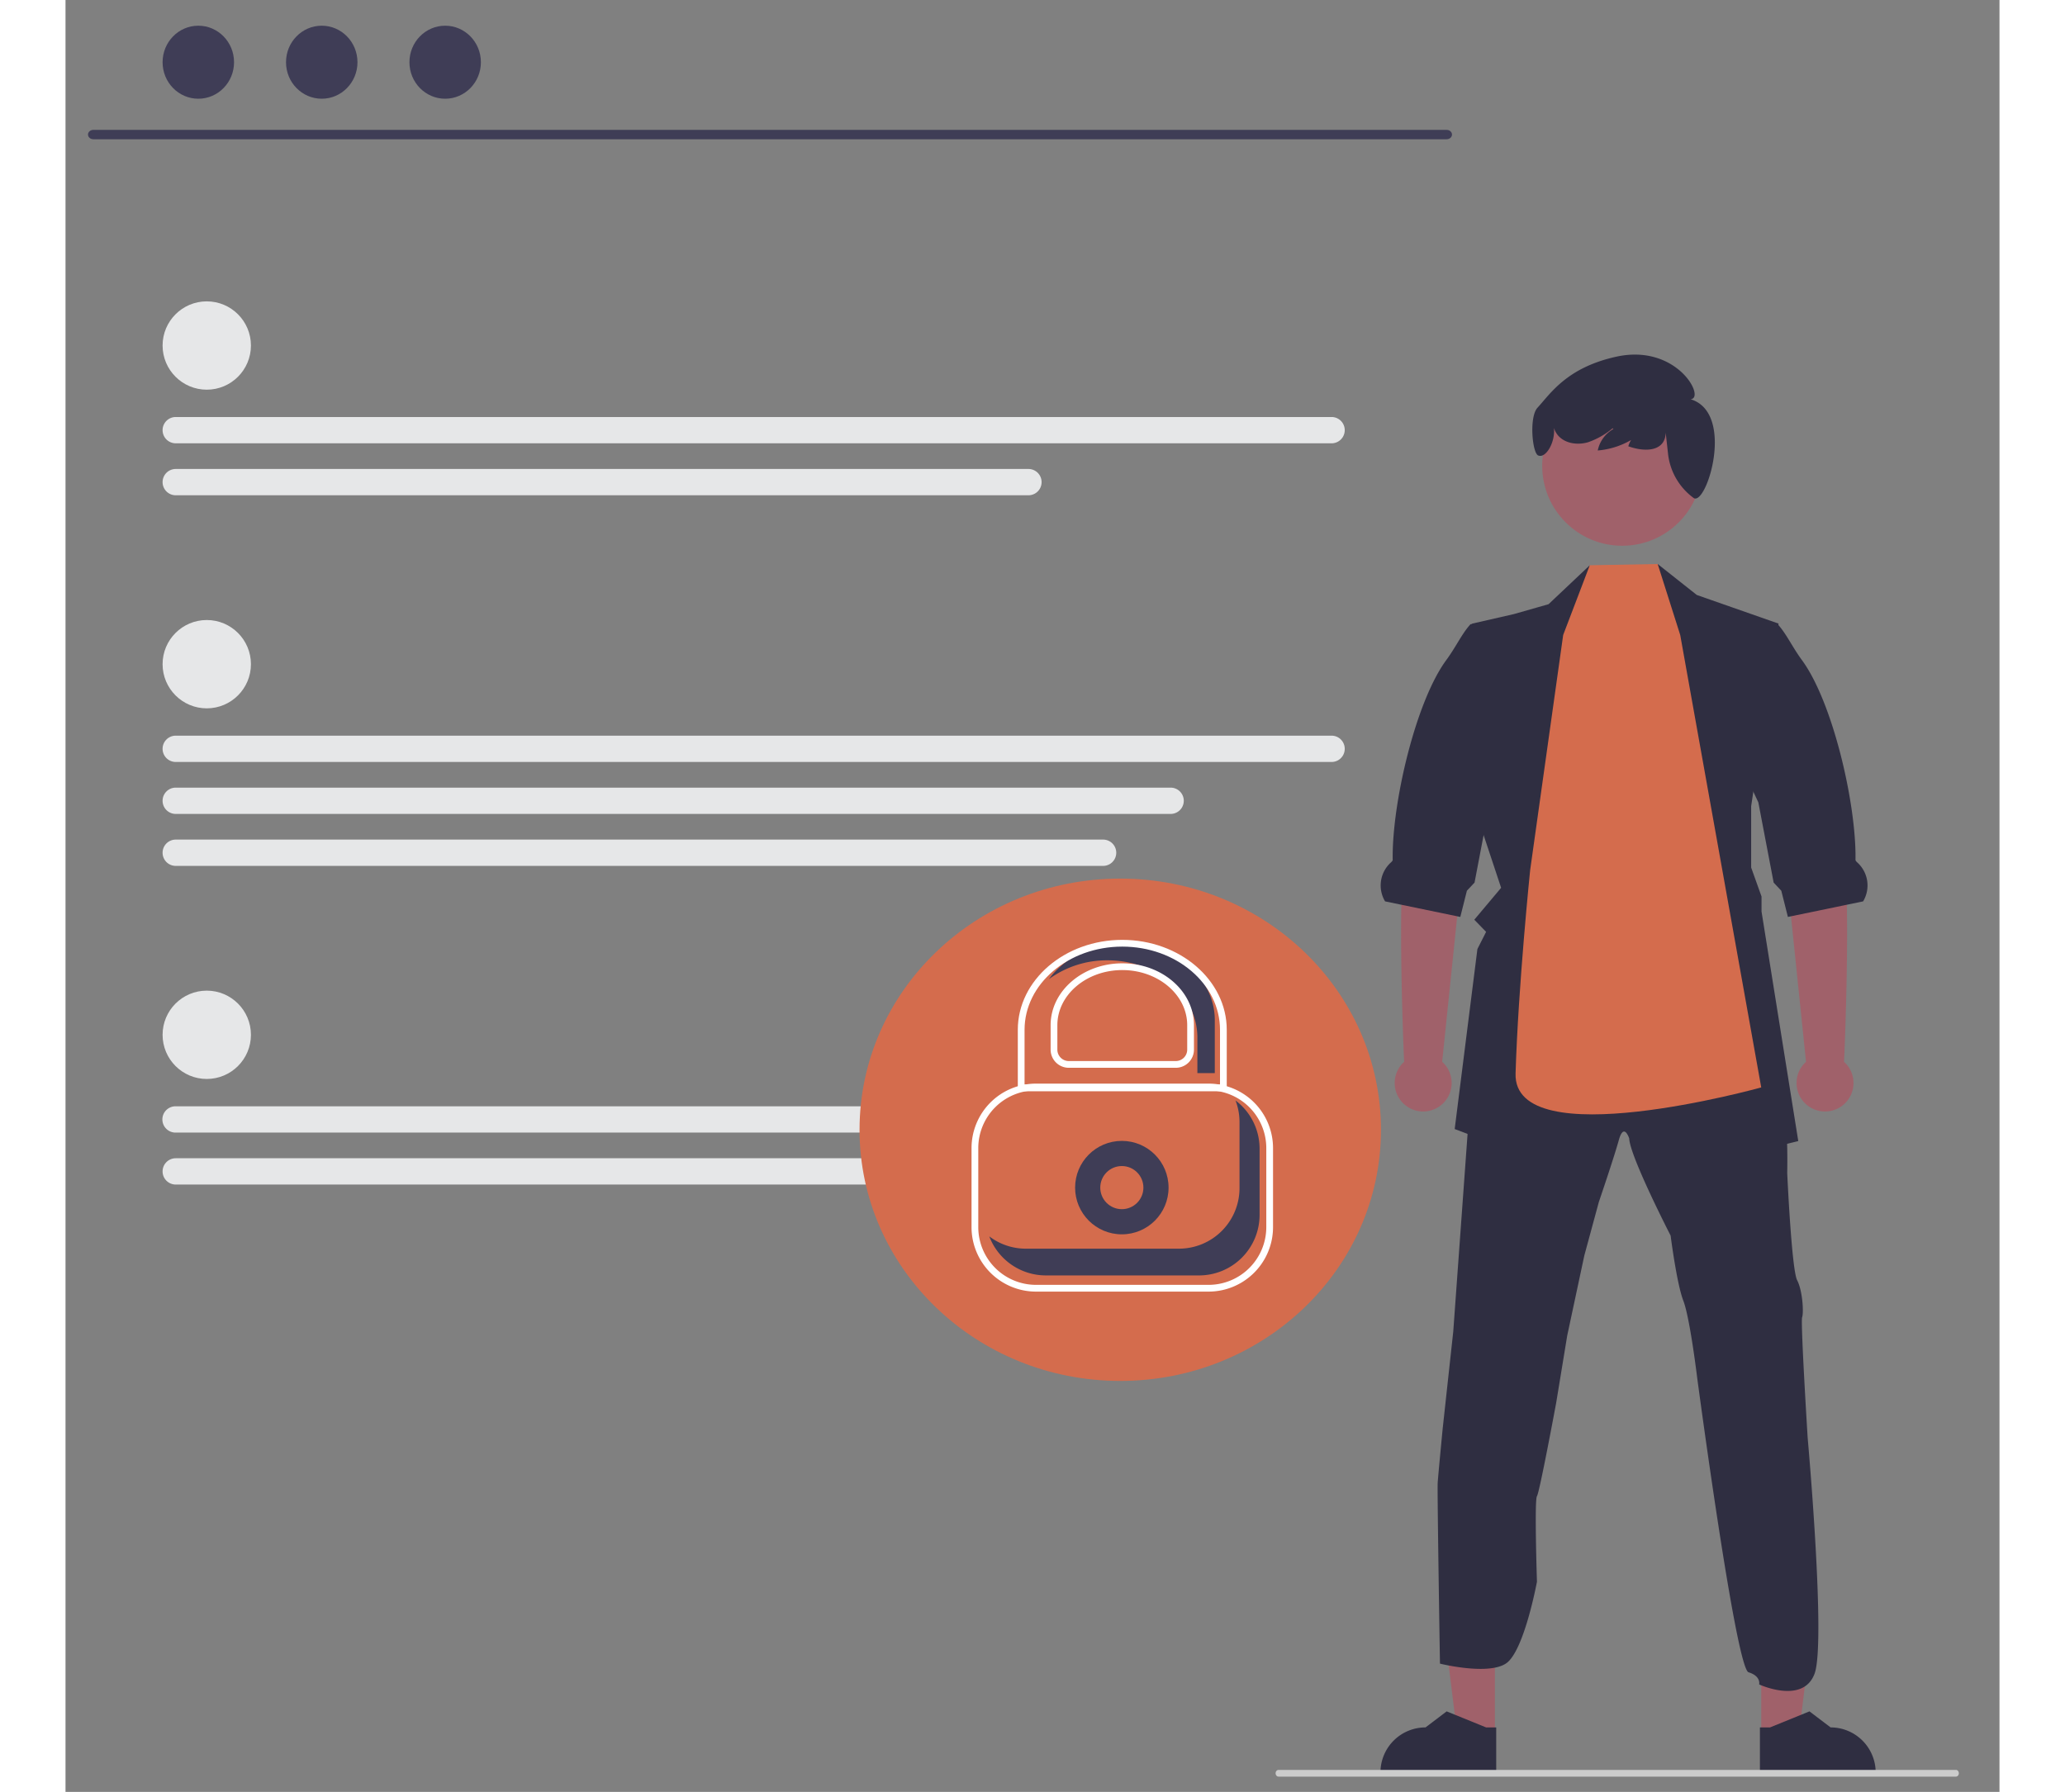<svg xmlns="http://www.w3.org/2000/svg" width="598.383" height="519.366" data-name="Layer 1" viewBox="-6.665 -7.618 573.105 531.122"><rect x="-6.665" y="-7.618" width="573.105" height="531.122" fill="#808080" stroke="none"/><path fill="#3f3d56" d="M402.642 33.659H1.56C.332 33.636-.407 32.46.229 31.542c.283-.408.785-.661 1.331-.671h401.082c1.228.023 1.967 1.199 1.331 2.117-.283.408-.785.661-1.331.671"/><ellipse cx="32.692" cy="10.823" fill="#3f3d56" rx="10.588" ry="10.823"/><ellipse cx="69.267" cy="10.823" fill="#3f3d56" rx="10.588" ry="10.823"/><ellipse cx="105.842" cy="10.823" fill="#3f3d56" rx="10.588" ry="10.823"/><circle cx="35.193" cy="94.795" r="13.089" fill="#e6e7e8"/><path fill="#e6e7e8" d="M368.516 123.78H26.002a3.898 3.898 0 1 1 0-7.796h342.514a3.898 3.898 0 1 1 0 7.796M278.686 139.182H26.002a3.898 3.898 0 0 1 0-7.796h252.684a3.898 3.898 0 1 1 0 7.796"/><circle cx="35.193" cy="299.1" r="13.089" fill="#e6e7e8"/><path fill="#e6e7e8" d="M368.516 328.084H26.002a3.898 3.898 0 1 1 0-7.795h342.514a4.36 4.36 0 0 1 4.114 4.198 3.85 3.85 0 0 1-4.114 3.597M278.686 343.486H26.002a3.898 3.898 0 0 1 0-7.796h252.684a3.898 3.898 0 1 1 0 7.796"/><circle cx="35.193" cy="189.247" r="13.089" fill="#e6e7e8"/><path fill="#e6e7e8" d="M368.516 218.231H26.002a3.898 3.898 0 1 1 0-7.796h342.514a3.898 3.898 0 1 1 0 7.796M320.818 233.633H26.002a3.898 3.898 0 0 1 0-7.796h294.816a3.898 3.898 0 0 1 0 7.796M300.808 249.035H26.002a3.898 3.898 0 0 1 0-7.796h274.806a3.898 3.898 0 1 1 0 7.796"/><circle cx="306.495" cy="324.421" r="96.934" fill="#D46C4D" transform="matrix(.797 0 0 .768 61.616 78.091)"/><circle cx="306.361" cy="344.393" r="13.848" fill="#3f3d56"/><circle cx="306.361" cy="344.393" r="6.391" fill="#D46C4D"/><path fill="#fff" d="M332.067 375.219h-51.144a19.123 19.123 0 0 1-19.102-19.101v-23.45a19.123 19.123 0 0 1 19.102-19.1h51.144a19.123 19.123 0 0 1 19.1 19.1v23.45a19.12 19.12 0 0 1-19.1 19.1m-51.144-59.652a17.12 17.12 0 0 0-17.102 17.102v23.449a17.12 17.12 0 0 0 17.102 17.1h51.144a17.12 17.12 0 0 0 17.1-17.1v-23.45a17.12 17.12 0 0 0-17.1-17.1Z"/><path fill="#3f3d56" d="M277.894 362.49h45.395a17.943 17.943 0 0 0 17.943-17.943v-19.623a17.9 17.9 0 0 0-1.184-6.365 17.9 17.9 0 0 1 7.131 14.295v19.623a17.943 17.943 0 0 1-17.943 17.943h-45.395a17.93 17.93 0 0 1-16.759-11.578 17.84 17.84 0 0 0 10.812 3.648"/><path fill="#a0616a" d="m416.909 506.542-11.154-.001-5.307-43.027 16.464.001z"/><path fill="#2f2e41" d="M417.303 518.178H383v-.435a13.35 13.35 0 0 1 13.351-13.351h.001l6.266-4.754 11.69 4.755h2.995Z"/><path fill="#a0616a" d="m495.838 506.542 11.155-.001 5.307-43.027-16.464.001z"/><path fill="#2f2e41" d="M495.445 518.178h34.303v-.435a13.35 13.35 0 0 0-13.352-13.351l-6.266-4.754-11.69 4.755h-2.995ZM399.957 431.896c.165-2.455 1.475-16.033 1.475-16.033l3.137-28.794 5.53-76.328.361-4.997 28.967-5.561 19.798-9.491 23.531 7.522 18.324 6.871s.03 2.942.172 6.495c.188 4.651.518 10.354 1.302 11.836 1.31 2.62.98 16.684.98 16.684s1.303 28.614 2.942 31.752 1.969 9.671 1.475 10.981 1.639 35.674 1.639 35.674 5.476 60.81 2.04 69.98-16.418 3.163-16.418 3.163.628-2.447-3.137-3.6-15.233-87.38-15.233-87.38-2.133-17.68-4.094-22.747-3.765-19.304-3.765-19.304-12.111-23.563-12.268-28.802c0 0-1.585-4.903-3.083.494s-5.914 18.323-5.914 18.323l-4.306 15.876-5.067 23.72-3.279 19.97s-4.91 26.504-5.695 27.65 0 25.358 0 25.358-3.796 20.622-9.161 24.222-19.58.057-19.58.057-.838-51.136-.673-53.59"/><path fill="#2f2e41" d="m412.315 236.13 6.44 19.398-7.946 9.459 3.499 3.601-2.581 5.09-6.73 53.354 36.897 13.993 12.425-15.578 9.797 15.578 42.694-10.432-10.888-68.037v-4.448l-3.074-8.589v-18.182l8.118-54.122-24.23-8.487-11.585-9.169-3.749 12.895-15.962-2.839-.416-9.688-12.213 11.539-10.284 2.933-12.314 2.816-1.569 3.922 3.137-.784-.509 51.024z"/><path fill="#a0616a" d="m401.286 307.104 6.197-59.982 1.636-24.686-17.345-3.136s.687 17.651-1.585 27.61c-2.242 9.828-.297 58.877-.159 60.189a8.439 8.439 0 1 0 11.256.005"/><path fill="#2f2e41" d="m384.368 259.552 4.824.996 16.55 3.427.918.189 1.953-7.766 2.267-2.416 4.314-22.605.227-1.177 6.519-13.93 4.51-41.87-16.77 3.011q-.129.13-.244.275c-2.408 2.73-4.126 6.526-6.934 10.346-9.138 12.432-16.15 42.639-15.875 59.19.008.266-.267.556-.596.854a9.18 9.18 0 0 0-1.663 11.476"/><path fill="#a0616a" d="m509.108 307.104-6.197-59.982-1.635-24.686 17.345-3.136s-.688 17.651 1.585 27.61c2.242 9.828.297 58.877.158 60.189a8.439 8.439 0 1 1-11.256.005"/><path fill="#2f2e41" d="m526.027 259.552-4.824.996-16.55 3.427-.918.189-1.953-7.766-2.267-2.416-4.314-22.605-.228-1.177-6.518-13.93 1.49-41.87 10.77 3.011c.087.086.165.18.244.275 2.408 2.73 4.125 6.526 6.933 10.346 9.138 12.432 16.15 42.639 15.876 59.19-.008.266.266.556.596.854a9.18 9.18 0 0 1 1.663 11.476"/><path fill="#D46C4D" d="m437.144 180.594 7.88-20.667 20.127-.368 6.679 21.035 24.006 134.104s-73.544 20.48-72.798-4.138c.784-25.885 4.323-60.268 4.323-60.268Z"/><circle cx="454.637" cy="130.437" r="23.71" fill="#a0616a"/><path fill="#2f2e41" d="M429.53 113.237c3.86-4.202 8.688-11.892 23.312-15.122 18.07-3.99 26.609 12.334 22.052 12.601 13.325 4.035 4.765 31.61.945 29.298a1 1 0 0 1-.095-.073 18.77 18.77 0 0 1-7.497-12.807l-.725-6.525c-.103 5.309-5.53 6.011-11.074 4.056a6.96 6.96 0 0 1 4.914-4.838 23.8 23.8 0 0 1-13.972 6.079 9.5 9.5 0 0 1 4.626-6.364l-.22-.215a22.9 22.9 0 0 1-7.33 4.15c-3.055.876-6.717.402-8.81-1.99a6.5 6.5 0 0 1-1.253-2.254c.452 4.204-2.368 9.004-4.559 8.18-1.822-.354-2.884-11.38-.315-14.176"/><path fill="#ccc" d="M554.403 517.981c.002.55-.381.997-.853.995H352.779c-.656 0-1.066-.83-.738-1.493.153-.307.434-.497.738-.497H553.55c.472-.002.855.445.853.995"/><path fill="#3f3d56" d="M307.282 271.863c-9.481 0-17.815 4.292-22.533 10.734a29.12 29.12 0 0 1 17.373-5.574c14.681 0 26.626 10.284 26.626 22.925v10.508h5.16v-15.668c0-12.641-11.945-22.925-26.626-22.925"/><path fill="#fff" d="M337.453 315.834h-61.918v-18.218c0-14.698 13.889-26.656 30.96-26.656s30.958 11.958 30.958 26.656Zm-59.918-2h57.918v-16.218c0-13.596-12.99-24.656-28.959-24.656s-28.959 11.06-28.959 24.656Z"/><path fill="#fff" d="M322.352 308.879h-31.715a5.39 5.39 0 0 1-5.381-5.382v-7.25c0-10.108 9.528-18.332 21.239-18.332s21.238 8.224 21.238 18.332v7.25a5.39 5.39 0 0 1-5.381 5.382m-15.857-28.964c-10.609 0-19.24 7.326-19.24 16.332v7.25a3.385 3.385 0 0 0 3.382 3.382h31.715a3.385 3.385 0 0 0 3.381-3.382v-7.25c0-9.006-8.63-16.332-19.238-16.332"/></svg>